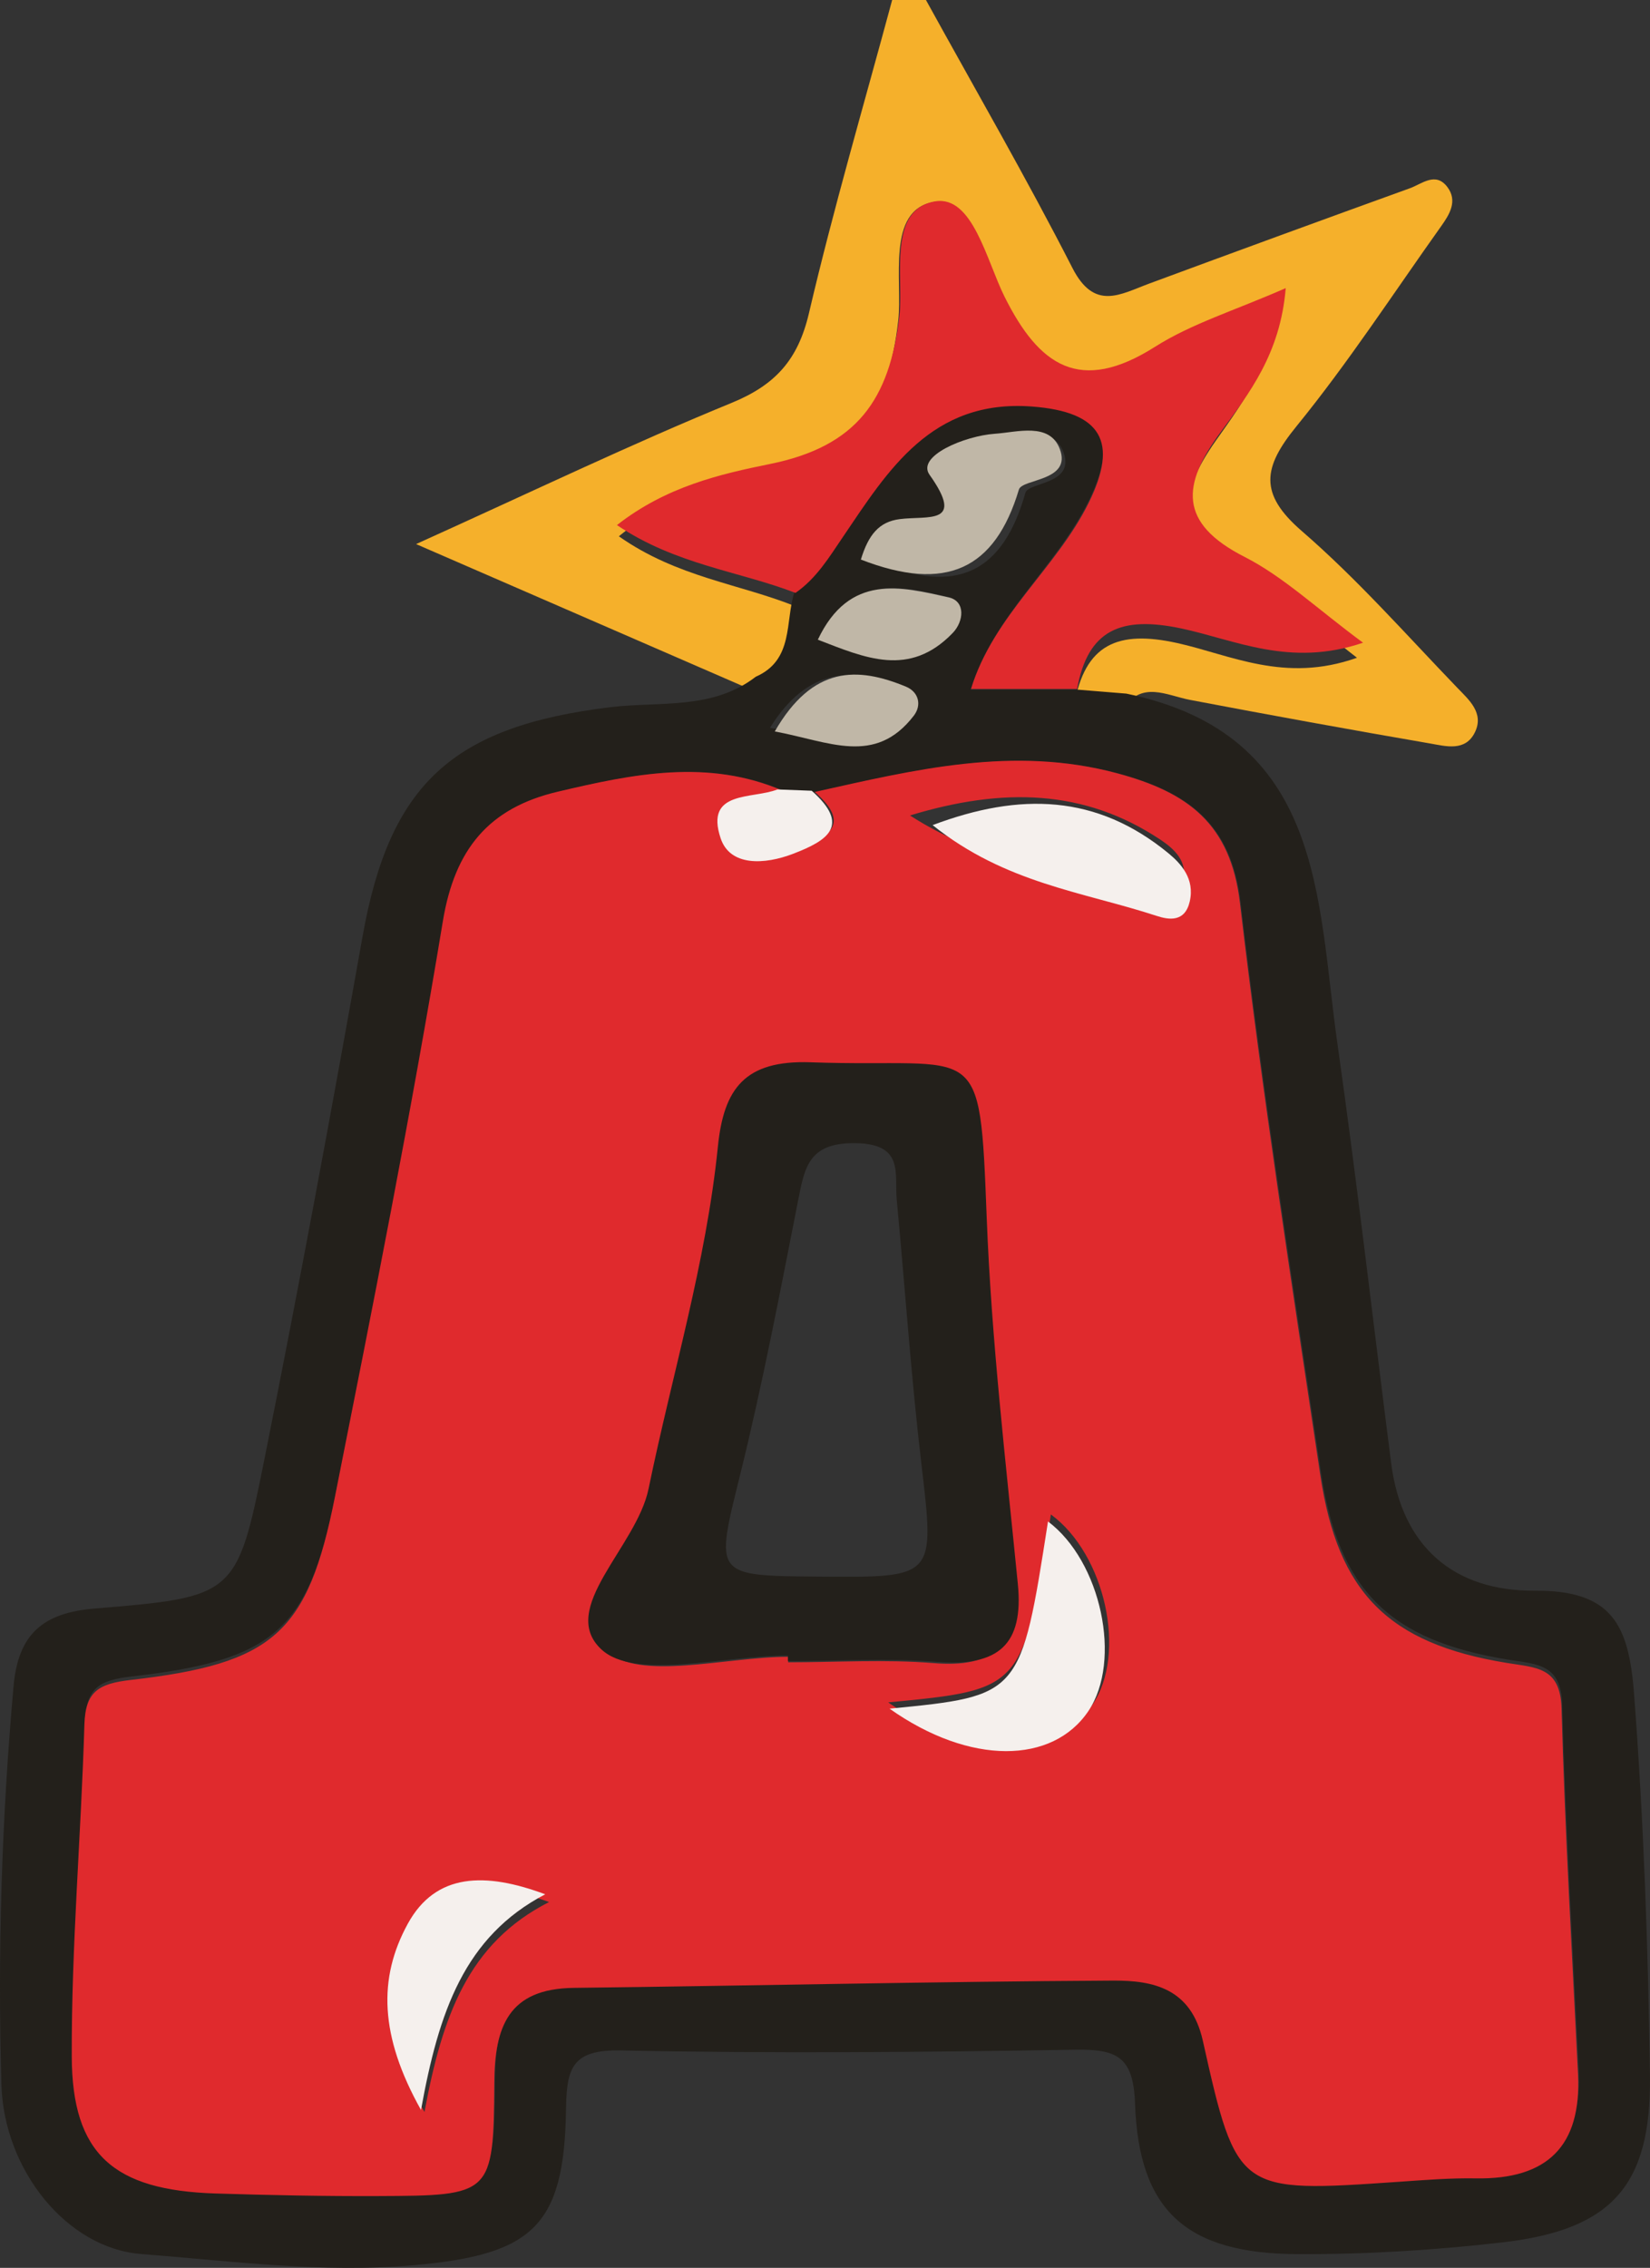 <?xml version="1.0" encoding="UTF-8"?> <svg xmlns="http://www.w3.org/2000/svg" xmlns:xlink="http://www.w3.org/1999/xlink" width="115px" height="158px" viewBox="0 0 115 158"><rect x="0" y="0" width="115" height="158" fill="#333333" stroke="none"/> <!-- Generator: Sketch 53.2 (72643) - https://sketchapp.com --> <title>Group 25 Copy</title> <desc>Created with Sketch.</desc> <g id="Page-1" stroke="none" stroke-width="1" fill="none" fill-rule="evenodd"> <g id="Artboard" transform="translate(-557, -4517)"> <g id="Group-25-Copy" transform="translate(557, 4517)"> <path d="M64.536,0 C67.959,6.214 71.516,12.355 74.746,18.672 C76.282,21.678 78.079,20.504 80.094,19.758 C86.144,17.52 92.203,15.306 98.269,13.114 C99.109,12.811 100.06,11.942 100.881,13.036 C101.601,13.995 101.038,14.925 100.458,15.74 C97.124,20.421 93.976,25.262 90.357,29.703 C88.024,32.566 87.719,34.392 90.73,36.996 C94.599,40.343 98.022,44.233 101.589,47.937 C102.375,48.753 103.451,49.671 102.799,51.014 C102.135,52.382 100.772,51.988 99.679,51.799 C94.097,50.837 88.524,49.822 82.959,48.765 C81.279,48.445 79.561,47.388 78.228,49.436 C77.106,49.342 75.983,49.248 74.86,49.154 C75.607,44.854 77.923,43.891 82.04,44.799 C85.748,45.617 89.538,47.619 94.577,45.825 C91.373,43.358 89.1,41.082 86.398,39.646 C81.819,37.21 82.095,34.445 84.744,30.695 C86.724,27.893 88.876,25.03 89.245,20.314 C85.741,21.92 82.758,22.864 80.235,24.534 C75.052,27.964 72.235,25.901 69.858,20.933 C68.617,18.336 67.655,13.626 65.075,14.072 C61.75,14.646 62.92,19.556 62.605,22.329 C61.924,28.335 59.689,31.696 53.679,32.968 C50.25,33.694 46.527,34.588 43.132,37.363 C47.192,40.22 51.541,40.673 55.441,42.243 C54.785,44.347 55.415,47.046 52.787,48.241 C45.303,44.989 37.819,41.737 29,37.906 C37.19,34.207 44.004,30.93 50.982,28.072 C54.015,26.83 55.614,25.097 56.381,21.82 C58.097,14.493 60.222,7.267 62.181,0 C62.966,0 63.751,0 64.536,0" id="Fill-1" fill="#F5B02B"></path> <path d="M53.666,50.705 C57.482,51.357 60.689,52.949 63.412,49.687 C63.994,48.989 63.744,48.143 62.874,47.809 C59.463,46.497 56.325,46.443 53.666,50.705 M57.268,44.441 C60.434,45.672 63.422,47.033 66.331,43.982 C67.077,43.2 67.199,41.837 66.071,41.581 C62.852,40.85 59.388,39.931 57.268,44.441 M61.181,39.178 C66.723,41.463 69.907,39.867 71.468,34.333 C71.681,33.575 74.93,33.768 74.128,31.524 C73.463,29.664 71.362,30.368 69.903,30.474 C67.948,30.617 64.786,32.012 65.651,33.31 C67.99,36.819 65.555,36.124 63.704,36.38 C62.365,36.565 61.674,37.458 61.181,39.178 M54.627,55.099 C49.38,52.846 44.139,53.935 38.913,55.165 C34.131,56.29 31.752,59.139 30.921,64.149 C28.705,77.521 26.048,90.825 23.394,104.122 C21.508,113.569 19.126,115.664 9.152,116.802 C6.942,117.054 6.008,117.599 5.939,119.893 C5.711,127.572 5.033,135.246 5.058,142.921 C5.08,149.727 7.993,152.211 15.057,152.435 C18.835,152.555 22.616,152.629 26.396,152.614 C34.329,152.583 34.451,152.554 34.504,144.769 C34.531,140.856 35.488,138.221 40.052,138.167 C52.583,138.019 65.113,137.73 77.644,137.663 C80.443,137.648 83.071,138.207 83.884,141.833 C86.259,152.415 86.36,152.387 97.543,151.625 C99.329,151.503 101.122,151.356 102.908,151.387 C107.901,151.473 110.278,149.136 110.032,144.168 C109.613,135.708 109.116,127.25 108.885,118.785 C108.806,115.887 107.126,115.956 105.038,115.614 C96.815,114.267 93.299,110.76 92.073,102.595 C90.089,89.376 88.034,76.161 86.472,62.89 C85.822,57.367 82.82,55.198 77.919,53.884 C70.673,51.941 63.792,53.639 56.839,55.18 C56.101,55.153 55.364,55.126 54.627,55.099 M52.676,47.148 C55.345,45.971 54.705,43.315 55.371,41.241 C56.845,40.202 57.706,38.75 58.705,37.259 C61.845,32.569 64.893,27.508 71.918,28.038 C76.83,28.41 77.984,30.566 75.91,34.833 C73.645,39.493 69.235,42.837 67.659,48.046 L75.086,48.046 C76.226,48.139 77.365,48.232 78.505,48.324 C92.308,51.177 91.775,62.581 93.213,72.704 C94.595,82.433 95.71,92.199 96.961,101.946 C97.707,107.758 101.323,110.861 106.974,110.823 C112.326,110.787 113.519,113.171 113.886,117.976 C114.562,126.833 114.869,135.687 114.997,144.552 C115.107,152.224 112.387,155.339 104.744,156.222 C100.012,156.769 95.221,157.065 90.458,157.045 C82.702,157.013 79.369,154.045 79.108,146.551 C78.993,143.254 77.818,142.758 74.928,142.804 C64.378,142.974 53.821,143.07 43.274,142.853 C39.893,142.784 39.491,144.061 39.451,146.911 C39.338,155.085 37.148,157.077 28.873,157.812 C22.475,158.38 16.151,157.528 9.826,157.035 C4.688,156.635 0.272,151.215 0.098,145.235 C-0.172,135.975 0.118,126.714 0.945,117.47 C1.27,113.836 2.999,112.364 6.589,112.067 C16.385,111.259 16.521,111.194 18.427,101.672 C20.854,89.554 23.106,77.399 25.271,65.232 C27.158,54.623 31.533,50.608 42.546,49.269 C45.948,48.856 49.656,49.48 52.676,47.148" id="Fill-3" fill="#23201B"></path> <path d="M75.071,48 L67.676,48 C69.245,42.876 73.637,39.588 75.891,35.005 C77.956,30.808 76.807,28.687 71.917,28.322 C64.923,27.8 61.888,32.778 58.762,37.39 C57.767,38.857 56.91,40.285 55.443,41.307 C51.5,39.788 47.104,39.349 43,36.583 C46.432,33.896 50.195,33.03 53.661,32.327 C59.736,31.096 61.995,27.841 62.684,22.025 C63.002,19.34 61.819,14.585 65.18,14.029 C67.788,13.597 68.76,18.158 70.015,20.673 C72.417,25.484 75.265,27.481 80.503,24.16 C83.053,22.543 86.069,21.629 89.611,20.073 C89.238,24.64 87.062,27.412 85.061,30.126 C82.384,33.757 82.105,36.435 86.733,38.793 C89.464,40.184 91.761,42.388 95,44.777 C89.907,46.514 86.076,44.575 82.328,43.784 C78.166,42.904 75.825,43.837 75.071,48" id="Fill-5" fill="#E02A2D"></path> <path d="M38.27,132.514 C34.096,131.004 30.623,131.046 28.666,134.504 C26.575,138.201 26.689,142.122 29.584,147.14 C30.823,140.479 32.622,135.381 38.27,132.514 M63.423,56.812 C68.812,60.294 74.568,60.792 80.001,62.228 C80.902,62.466 82.083,62.612 82.439,61.373 C82.827,60.019 81.801,59.112 80.863,58.49 C75.56,54.973 69.889,54.85 63.423,56.812 M61.904,118.605 C67.678,122.591 73.581,122.482 76.134,118.769 C78.558,115.244 77.043,108.296 73.244,105.511 C71.296,117.706 71.296,117.706 61.904,118.605 M54.934,115.428 C54.934,115.556 54.934,115.684 54.934,115.812 C58.316,115.812 61.717,115.595 65.076,115.868 C69.252,116.207 70.962,114.656 70.556,110.456 C69.74,101.999 68.763,93.54 68.442,85.059 C67.958,72.269 68.059,74.655 56.476,74.235 C51.991,74.073 50.573,76.076 50.176,80.092 C49.38,88.152 47.058,95.935 45.466,103.849 C44.653,107.897 39.29,112.167 42.255,114.997 C44.526,117.165 50.568,115.428 54.934,115.428 M56.785,55.176 C63.739,53.629 70.621,51.924 77.867,53.875 C82.768,55.194 85.77,57.371 86.421,62.917 C87.983,76.24 90.038,89.509 92.023,102.78 C93.249,110.977 96.765,114.499 104.988,115.85 C107.077,116.194 108.756,116.125 108.835,119.034 C109.067,127.533 109.563,136.025 109.983,144.518 C110.229,149.506 107.851,151.852 102.858,151.766 C101.072,151.735 99.279,151.882 97.493,152.005 C86.309,152.77 86.208,152.798 83.833,142.174 C83.019,138.534 80.391,137.972 77.592,137.987 C65.06,138.054 52.529,138.345 39.997,138.493 C35.433,138.547 34.476,141.193 34.449,145.122 C34.396,152.938 34.274,152.967 26.34,152.998 C22.56,153.013 18.778,152.938 15.001,152.818 C7.936,152.593 5.022,150.099 5.001,143.266 C4.976,135.561 5.654,127.856 5.882,120.146 C5.951,117.844 6.885,117.297 9.095,117.044 C19.07,115.901 21.452,113.798 23.338,104.313 C25.992,90.963 28.649,77.606 30.866,64.18 C31.696,59.15 34.076,56.291 38.858,55.161 C44.084,53.927 49.326,52.833 54.568,55.094 C52.949,55.721 49.854,55.126 50.893,58.17 C51.503,59.96 53.741,59.84 55.584,59.15 C57.801,58.319 59.331,57.384 56.785,55.176" id="Fill-7" fill="#E02A2D"></path> <path d="M60,38.985 C60.528,37.253 61.268,36.354 62.701,36.168 C64.684,35.91 67.291,36.61 64.786,33.076 C63.86,31.768 67.246,30.364 69.34,30.22 C70.902,30.113 73.151,29.404 73.864,31.278 C74.723,33.537 71.244,33.343 71.015,34.106 C69.344,39.679 65.934,41.287 60,38.985" id="Fill-9" fill="#C0B7A7"></path> <path d="M57,44.567 C59.2,39.929 62.794,40.874 66.135,41.625 C67.305,41.888 67.179,43.291 66.405,44.095 C63.386,47.233 60.285,45.833 57,44.567" id="Fill-11" fill="#C0B7A7"></path> <path d="M54,50.96 C56.643,46.375 59.762,46.433 63.153,47.844 C64.017,48.204 64.266,49.114 63.687,49.865 C60.98,53.375 57.793,51.662 54,50.96" id="Fill-13" fill="#C0B7A7"></path> <path d="M56.574,55.091 C59.317,57.53 57.669,58.564 55.28,59.482 C53.294,60.245 50.883,60.377 50.225,58.399 C49.105,55.035 52.441,55.692 54.185,55 C54.985,55.03 55.78,55.061 56.574,55.091" id="Fill-15" fill="#F5F0ED"></path> <path d="M57.104,109.842 C65.248,109.91 65.15,109.921 64.209,101.915 C63.492,95.822 63.077,89.696 62.5,83.587 C62.329,81.781 63.052,79.692 59.626,79.643 C56.401,79.598 56.089,81.28 55.643,83.547 C54.385,89.942 53.165,96.352 51.602,102.679 C49.84,109.816 49.684,109.779 57.104,109.842 M54.914,115.339 C50.437,115.339 44.239,117.082 41.908,114.907 C38.867,112.067 44.368,107.783 45.203,103.722 C46.836,95.781 49.217,87.973 50.034,79.886 C50.441,75.856 51.896,73.846 56.497,74.009 C68.379,74.43 68.275,72.036 68.772,84.869 C69.101,93.378 70.102,101.866 70.94,110.35 C71.357,114.565 69.603,116.121 65.319,115.781 C61.872,115.506 58.385,115.725 54.915,115.725 C54.915,115.597 54.915,115.468 54.914,115.339" id="Fill-17" fill="#23201B"></path> <path d="M62,119.042 C71.146,118.147 71.146,118.147 73.043,106 C76.743,108.774 78.219,115.694 75.859,119.206 C73.372,122.905 67.623,123.013 62,119.042" id="Fill-19" fill="#F5F0ED"></path> <path d="M65,57.485 C71.093,55.194 76.438,55.338 81.435,59.445 C82.32,60.173 83.287,61.231 82.92,62.814 C82.585,64.26 81.472,64.09 80.623,63.812 C75.503,62.134 70.078,61.553 65,57.485" id="Fill-21" fill="#F5F0ED"></path> <path d="M38,131.974 C32.37,134.919 30.577,140.157 29.342,147 C26.455,141.845 26.342,137.816 28.426,134.019 C30.377,130.466 33.839,130.423 38,131.974" id="Fill-23" fill="#F5F0ED"></path> </g> </g> </g> </svg> 
